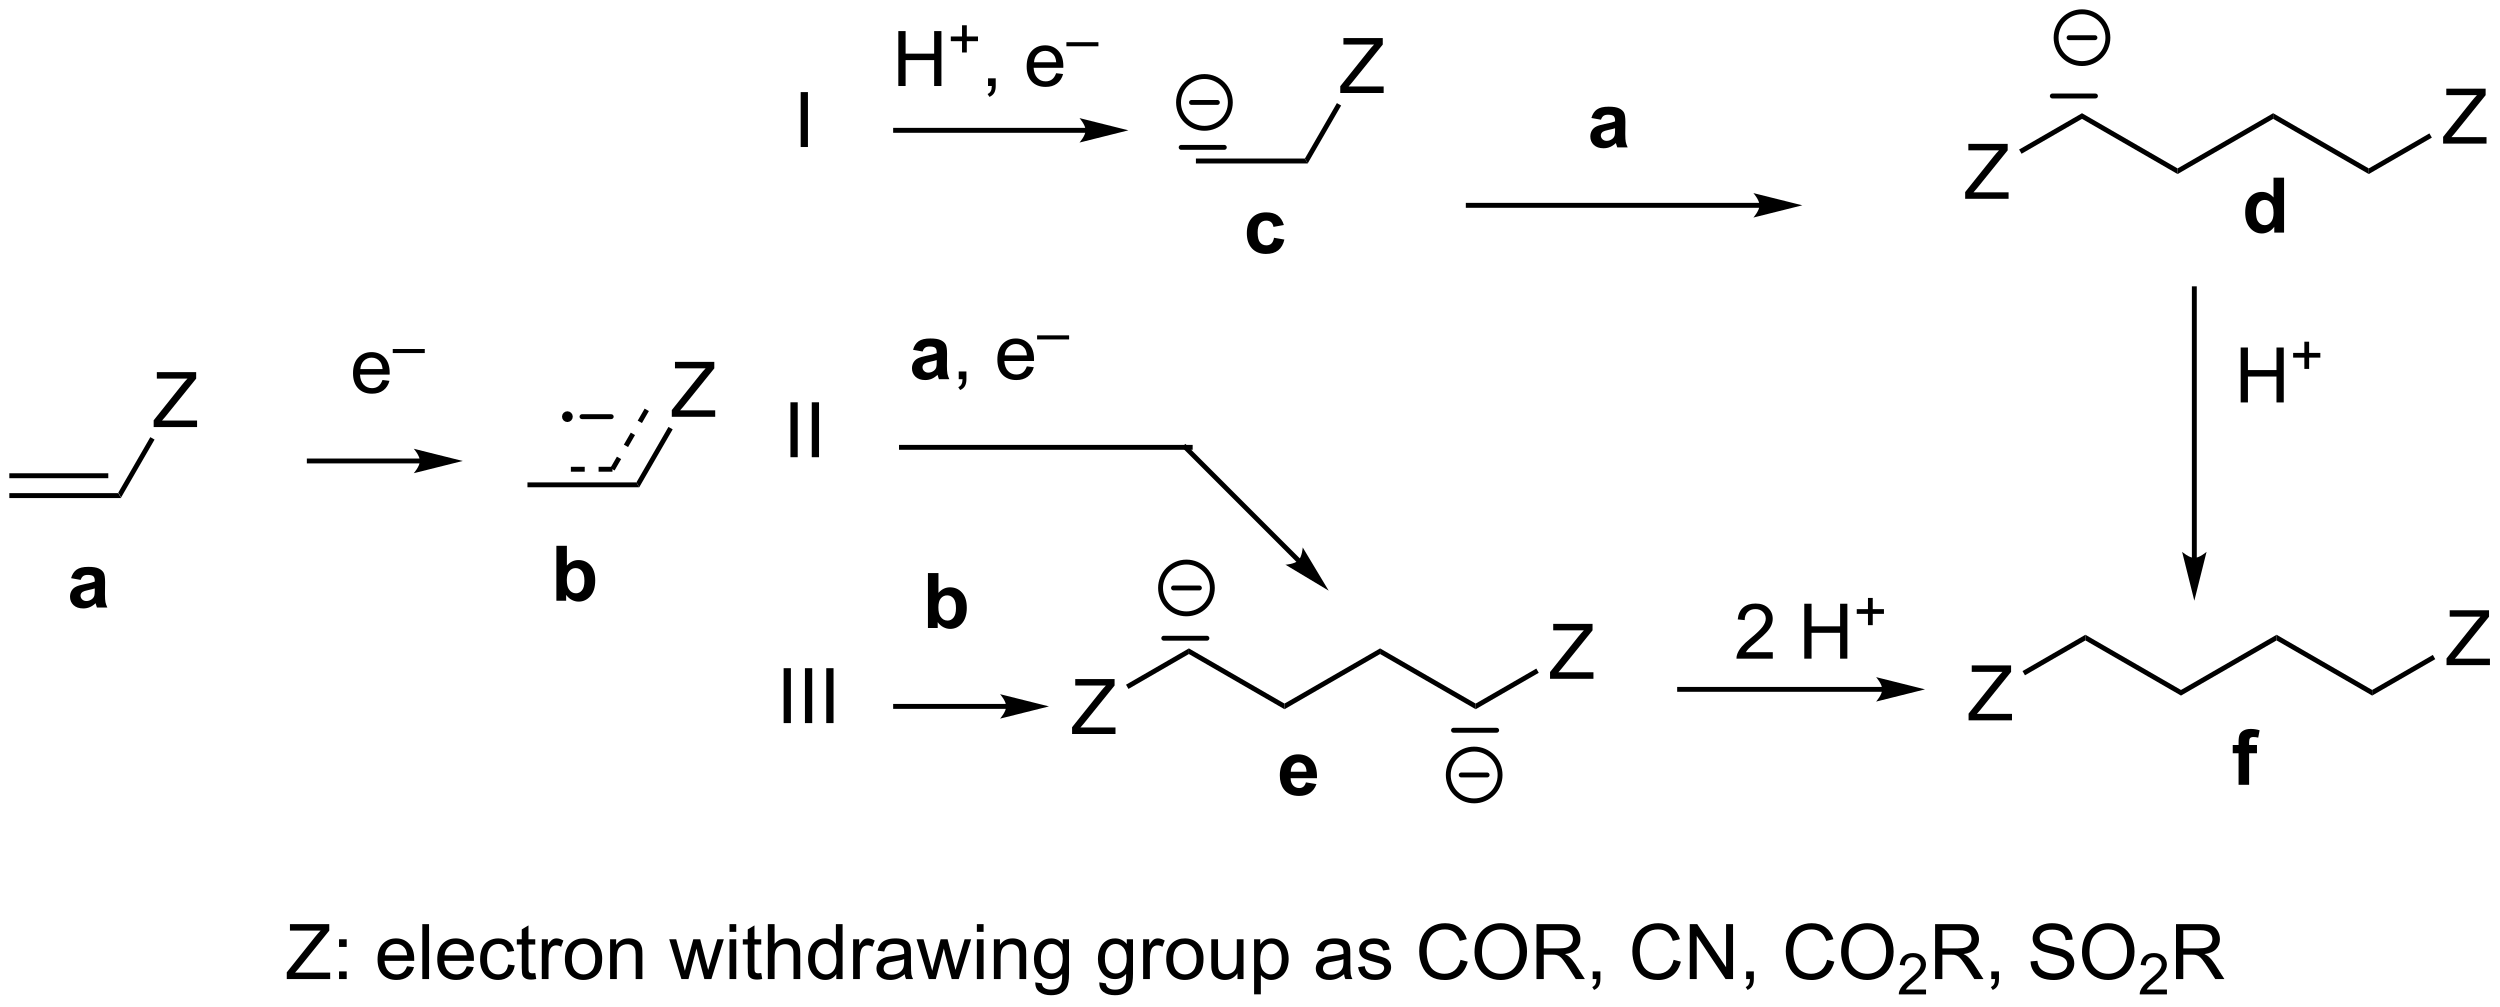 <?xml version="1.0" encoding="UTF-8"?>
<!DOCTYPE svg PUBLIC '-//W3C//DTD SVG 1.0//EN'
          'http://www.w3.org/TR/2001/REC-SVG-20010904/DTD/svg10.dtd'>
<svg stroke-dasharray="none" shape-rendering="auto" xmlns="http://www.w3.org/2000/svg" font-family="'Dialog'" text-rendering="auto" width="715" fill-opacity="1" color-interpolation="auto" color-rendering="auto" preserveAspectRatio="xMidYMid meet" font-size="12px" viewBox="0 0 715 288" fill="black" xmlns:xlink="http://www.w3.org/1999/xlink" stroke="black" image-rendering="auto" stroke-miterlimit="10" stroke-linecap="square" stroke-linejoin="miter" font-style="normal" stroke-width="1" height="288" stroke-dashoffset="0" font-weight="normal" stroke-opacity="1"
><!--Generated by the Batik Graphics2D SVG Generator--><defs id="genericDefs"
  /><g
  ><defs id="defs1"
    ><clipPath clipPathUnits="userSpaceOnUse" id="clipPath1"
      ><path d="M0.633 1.976 L268.672 1.976 L268.672 109.711 L0.633 109.711 L0.633 1.976 Z"
      /></clipPath
      ><clipPath clipPathUnits="userSpaceOnUse" id="clipPath2"
      ><path d="M-1.16 83.448 L-1.16 188.187 L259.427 188.187 L259.427 83.448 Z"
      /></clipPath
    ></defs
    ><g transform="scale(2.667,2.667) translate(-0.633,-1.976) matrix(1.029,0,0,1.029,1.826,-83.858)"
    ><path d="M-0.188 135.319 L-0.188 134.809 L11.174 134.809 L11.468 135.319 ZM-0.188 133.247 L10.125 133.247 L10.125 132.737 L-0.188 132.737 Z" stroke="none" clip-path="url(#clipPath2)"
    /></g
    ><g transform="matrix(2.743,0,0,2.743,3.181,-228.892)"
    ><path d="M14.862 127.972 L14.862 127.269 L17.794 123.599 Q18.107 123.209 18.388 122.92 L15.193 122.92 L15.193 122.245 L19.294 122.245 L19.294 122.92 L16.081 126.894 L15.732 127.295 L19.388 127.295 L19.388 127.972 L14.862 127.972 Z" stroke="none" clip-path="url(#clipPath2)"
    /></g
    ><g transform="matrix(2.743,0,0,2.743,3.181,-228.892)"
    ><path d="M11.468 135.319 L11.174 134.809 L14.513 129.025 L14.955 129.28 Z" stroke="none" clip-path="url(#clipPath2)"
    /></g
    ><g transform="matrix(2.743,0,0,2.743,3.181,-228.892)"
    ><path d="M53.836 133.742 L53.836 134.252 L65.491 134.252 L65.197 133.742 Z" stroke="none" clip-path="url(#clipPath2)"
    /></g
    ><g transform="matrix(2.743,0,0,2.743,3.181,-228.892)"
    ><path d="M68.885 126.906 L68.885 126.202 L71.817 122.533 Q72.13 122.142 72.411 121.853 L69.216 121.853 L69.216 121.179 L73.317 121.179 L73.317 121.853 L70.104 125.827 L69.755 126.228 L73.411 126.228 L73.411 126.906 L68.885 126.906 Z" stroke="none" clip-path="url(#clipPath2)"
    /></g
    ><g transform="matrix(2.743,0,0,2.743,3.181,-228.892)"
    ><path d="M65.491 134.252 L65.197 133.742 L68.536 127.959 L68.978 128.214 Z" stroke="none" clip-path="url(#clipPath2)"
    /></g
    ><g transform="matrix(2.743,0,0,2.743,3.181,-228.892)"
    ><path d="M123.533 100.488 L123.533 99.978 L134.894 99.978 L135.189 100.488 Z" stroke="none" clip-path="url(#clipPath2)"
    /></g
    ><g transform="matrix(2.743,0,0,2.743,3.181,-228.892)"
    ><path d="M138.583 93.141 L138.583 92.438 L141.515 88.769 Q141.827 88.378 142.108 88.089 L138.913 88.089 L138.913 87.415 L143.015 87.415 L143.015 88.089 L139.801 92.063 L139.452 92.464 L143.108 92.464 L143.108 93.141 L138.583 93.141 Z" stroke="none" clip-path="url(#clipPath2)"
    /></g
    ><g transform="matrix(2.743,0,0,2.743,3.181,-228.892)"
    ><path d="M135.189 100.488 L134.894 99.978 L138.233 94.195 L138.675 94.45 Z" stroke="none" clip-path="url(#clipPath2)"
    /></g
    ><g transform="matrix(2.743,0,0,2.743,3.181,-228.892)"
    ><path d="M110.621 159.974 L110.621 159.271 L113.553 155.602 Q113.865 155.211 114.147 154.922 L110.951 154.922 L110.951 154.248 L115.053 154.248 L115.053 154.922 L111.84 158.896 L111.49 159.297 L115.147 159.297 L115.147 159.974 L110.621 159.974 Z" stroke="none" clip-path="url(#clipPath2)"
    /></g
    ><g transform="matrix(2.743,0,0,2.743,3.181,-228.892)"
    ><path d="M116.5 155.278 L116.245 154.836 L122.801 151.05 L122.801 151.639 Z" stroke="none" clip-path="url(#clipPath2)"
    /></g
    ><g transform="matrix(2.743,0,0,2.743,3.181,-228.892)"
    ><path d="M122.801 151.639 L122.801 151.05 L132.768 156.805 L132.768 157.394 Z" stroke="none" clip-path="url(#clipPath2)"
    /></g
    ><g transform="matrix(2.743,0,0,2.743,3.181,-228.892)"
    ><path d="M132.768 157.394 L132.768 156.805 L142.735 151.05 L142.735 151.639 Z" stroke="none" clip-path="url(#clipPath2)"
    /></g
    ><g transform="matrix(2.743,0,0,2.743,3.181,-228.892)"
    ><path d="M142.735 151.639 L142.735 151.05 L152.702 156.805 L152.702 157.394 Z" stroke="none" clip-path="url(#clipPath2)"
    /></g
    ><g transform="matrix(2.743,0,0,2.743,3.181,-228.892)"
    ><path d="M160.455 154.22 L160.455 153.517 L163.387 149.848 Q163.7 149.457 163.981 149.168 L160.786 149.168 L160.786 148.493 L164.887 148.493 L164.887 149.168 L161.673 153.142 L161.325 153.543 L164.981 153.543 L164.981 154.22 L160.455 154.22 Z" stroke="none" clip-path="url(#clipPath2)"
    /></g
    ><g transform="matrix(2.743,0,0,2.743,3.181,-228.892)"
    ><path d="M152.702 157.394 L152.702 156.805 L159.025 153.154 L159.28 153.596 Z" stroke="none" clip-path="url(#clipPath2)"
    /></g
    ><g transform="matrix(2.743,0,0,2.743,3.181,-228.892)"
    ><path d="M203.739 104.174 L203.739 103.471 L206.672 99.802 Q206.984 99.411 207.265 99.122 L204.07 99.122 L204.07 98.448 L208.172 98.448 L208.172 99.122 L204.958 103.096 L204.609 103.497 L208.265 103.497 L208.265 104.174 L203.739 104.174 Z" stroke="none" clip-path="url(#clipPath2)"
    /></g
    ><g transform="matrix(2.743,0,0,2.743,3.181,-228.892)"
    ><path d="M209.619 99.478 L209.363 99.036 L215.92 95.25 L215.92 95.839 Z" stroke="none" clip-path="url(#clipPath2)"
    /></g
    ><g transform="matrix(2.743,0,0,2.743,3.181,-228.892)"
    ><path d="M215.92 95.839 L215.92 95.25 L225.887 101.005 L225.887 101.594 Z" stroke="none" clip-path="url(#clipPath2)"
    /></g
    ><g transform="matrix(2.743,0,0,2.743,3.181,-228.892)"
    ><path d="M225.887 101.594 L225.887 101.005 L235.853 95.25 L235.853 95.839 Z" stroke="none" clip-path="url(#clipPath2)"
    /></g
    ><g transform="matrix(2.743,0,0,2.743,3.181,-228.892)"
    ><path d="M235.853 95.839 L235.853 95.25 L245.82 101.005 L245.82 101.594 Z" stroke="none" clip-path="url(#clipPath2)"
    /></g
    ><g transform="matrix(2.743,0,0,2.743,3.181,-228.892)"
    ><path d="M253.573 98.42 L253.573 97.717 L256.506 94.047 Q256.818 93.657 257.099 93.368 L253.904 93.368 L253.904 92.693 L258.006 92.693 L258.006 93.368 L254.792 97.342 L254.443 97.743 L258.099 97.743 L258.099 98.42 L253.573 98.42 Z" stroke="none" clip-path="url(#clipPath2)"
    /></g
    ><g transform="matrix(2.743,0,0,2.743,3.181,-228.892)"
    ><path d="M245.82 101.594 L245.82 101.005 L252.143 97.354 L252.398 97.796 Z" stroke="none" clip-path="url(#clipPath2)"
    /></g
    ><g transform="matrix(2.743,0,0,2.743,3.181,-228.892)"
    ><path d="M204.095 158.553 L204.095 157.85 L207.027 154.18 Q207.34 153.79 207.621 153.5 L204.425 153.5 L204.425 152.826 L208.527 152.826 L208.527 153.5 L205.314 157.475 L204.965 157.875 L208.621 157.875 L208.621 158.553 L204.095 158.553 Z" stroke="none" clip-path="url(#clipPath2)"
    /></g
    ><g transform="matrix(2.743,0,0,2.743,3.181,-228.892)"
    ><path d="M209.974 153.856 L209.719 153.414 L216.275 149.629 L216.275 150.218 Z" stroke="none" clip-path="url(#clipPath2)"
    /></g
    ><g transform="matrix(2.743,0,0,2.743,3.181,-228.892)"
    ><path d="M216.275 150.218 L216.275 149.629 L226.242 155.383 L226.242 155.972 Z" stroke="none" clip-path="url(#clipPath2)"
    /></g
    ><g transform="matrix(2.743,0,0,2.743,3.181,-228.892)"
    ><path d="M226.242 155.972 L226.242 155.383 L236.209 149.629 L236.209 150.218 Z" stroke="none" clip-path="url(#clipPath2)"
    /></g
    ><g transform="matrix(2.743,0,0,2.743,3.181,-228.892)"
    ><path d="M236.209 150.218 L236.209 149.629 L246.175 155.383 L246.175 155.972 Z" stroke="none" clip-path="url(#clipPath2)"
    /></g
    ><g transform="matrix(2.743,0,0,2.743,3.181,-228.892)"
    ><path d="M253.929 152.798 L253.929 152.095 L256.861 148.426 Q257.174 148.035 257.455 147.746 L254.26 147.746 L254.26 147.072 L258.361 147.072 L258.361 147.746 L255.148 151.72 L254.799 152.121 L258.455 152.121 L258.455 152.798 L253.929 152.798 Z" stroke="none" clip-path="url(#clipPath2)"
    /></g
    ><g transform="matrix(2.743,0,0,2.743,3.181,-228.892)"
    ><path d="M246.175 155.972 L246.175 155.383 L252.499 151.732 L252.754 152.174 Z" stroke="none" clip-path="url(#clipPath2)"
    /></g
    ><g transform="matrix(2.743,0,0,2.743,3.181,-228.892)"
    ><path d="M38.721 123.065 L39.448 123.154 Q39.276 123.792 38.81 124.143 Q38.346 124.495 37.625 124.495 Q36.713 124.495 36.179 123.935 Q35.648 123.373 35.648 122.362 Q35.648 121.315 36.187 120.737 Q36.726 120.159 37.586 120.159 Q38.416 120.159 38.942 120.727 Q39.471 121.292 39.471 122.318 Q39.471 122.38 39.468 122.505 L36.375 122.505 Q36.414 123.19 36.76 123.555 Q37.109 123.917 37.627 123.917 Q38.015 123.917 38.289 123.714 Q38.562 123.511 38.721 123.065 ZM36.414 121.927 L38.729 121.927 Q38.682 121.404 38.463 121.143 Q38.127 120.737 37.593 120.737 Q37.109 120.737 36.778 121.063 Q36.448 121.386 36.414 121.927 Z" stroke="none" clip-path="url(#clipPath2)"
    /></g
    ><g transform="matrix(2.743,0,0,2.743,3.181,-228.892)"
    ><path d="M39.791 120.259 L39.791 119.834 L43.129 119.834 L43.129 120.259 L39.791 120.259 Z" stroke="none" clip-path="url(#clipPath2)"
    /></g
    ><g transform="matrix(2.743,0,0,2.743,3.181,-228.892)"
    ><path d="M66.054 126.051 L65.331 127.303 L65.773 127.558 L66.496 126.306 ZM64.608 128.555 L63.886 129.807 L64.327 130.062 L65.05 128.81 ZM63.163 131.059 L62.478 132.245 L62.92 132.5 L63.605 131.314 Z" stroke="none" clip-path="url(#clipPath2)"
    /></g
    ><g transform="matrix(2.743,0,0,2.743,3.181,-228.892)"
    ><path d="M62.699 132.117 L61.253 132.117 L61.253 132.628 L62.699 132.628 ZM59.807 132.117 L58.362 132.117 L58.362 132.628 L59.807 132.628 Z" stroke="none" clip-path="url(#clipPath2)"
    /></g
    ><g stroke-width="0.51" transform="matrix(2.743,0,0,2.743,3.181,-228.892)" stroke-linejoin="round" stroke-linecap="round"
    ><path fill="none" d="M59.522 126.889 L62.569 126.889" clip-path="url(#clipPath2)"
    /></g
    ><g transform="matrix(2.743,0,0,2.743,3.181,-228.892)"
    ><path d="M57.999 127.194 C57.831 127.194 57.694 127.057 57.694 126.889 C57.694 126.721 57.831 126.584 57.999 126.584 C58.167 126.584 58.304 126.721 58.304 126.889 C58.304 127.057 58.167 127.194 57.999 127.194" stroke="none" clip-path="url(#clipPath2)"
    /></g
    ><g stroke-width="0.51" transform="matrix(2.743,0,0,2.743,3.181,-228.892)" stroke-linejoin="round" stroke-linecap="round"
    ><path fill="none" d="M57.999 127.194 C57.831 127.194 57.694 127.057 57.694 126.889 C57.694 126.721 57.831 126.584 57.999 126.584 C58.167 126.584 58.304 126.721 58.304 126.889 C58.304 127.057 58.167 127.194 57.999 127.194" clip-path="url(#clipPath2)"
    /></g
    ><g transform="matrix(2.743,0,0,2.743,3.181,-228.892)"
    ><path d="M82.323 98.775 L82.323 93.049 L83.08 93.049 L83.08 98.775 L82.323 98.775 Z" stroke="none" clip-path="url(#clipPath2)"
    /></g
    ><g transform="matrix(2.743,0,0,2.743,3.181,-228.892)"
    ><path d="M81.256 131.118 L81.256 125.391 L82.014 125.391 L82.014 131.118 L81.256 131.118 ZM83.479 131.118 L83.479 125.391 L84.237 125.391 L84.237 131.118 L83.479 131.118 Z" stroke="none" clip-path="url(#clipPath2)"
    /></g
    ><g transform="matrix(2.743,0,0,2.743,3.181,-228.892)"
    ><path d="M80.546 158.84 L80.546 153.114 L81.303 153.114 L81.303 158.84 L80.546 158.84 ZM82.768 158.84 L82.768 153.114 L83.526 153.114 L83.526 158.84 L82.768 158.84 ZM84.991 158.84 L84.991 153.114 L85.749 153.114 L85.749 158.84 L84.991 158.84 Z" stroke="none" clip-path="url(#clipPath2)"
    /></g
    ><g transform="matrix(2.743,0,0,2.743,3.181,-228.892)"
    ><path d="M92.505 92.414 L92.505 86.687 L93.263 86.687 L93.263 89.039 L96.24 89.039 L96.24 86.687 L96.998 86.687 L96.998 92.414 L96.24 92.414 L96.24 89.713 L93.263 89.713 L93.263 92.414 L92.505 92.414 Z" stroke="none" clip-path="url(#clipPath2)"
    /></g
    ><g transform="matrix(2.743,0,0,2.743,3.181,-228.892)"
    ><path d="M99.146 88.918 L99.146 87.741 L97.976 87.741 L97.976 87.249 L99.146 87.249 L99.146 86.081 L99.644 86.081 L99.644 87.249 L100.812 87.249 L100.812 87.741 L99.644 87.741 L99.644 88.918 L99.146 88.918 Z" stroke="none" clip-path="url(#clipPath2)"
    /></g
    ><g transform="matrix(2.743,0,0,2.743,3.181,-228.892)"
    ><path d="M101.857 92.414 L101.857 91.612 L102.659 91.612 L102.659 92.414 Q102.659 92.856 102.503 93.127 Q102.347 93.398 102.005 93.547 L101.81 93.247 Q102.034 93.148 102.138 92.958 Q102.245 92.771 102.255 92.414 L101.857 92.414 ZM108.959 91.078 L109.685 91.166 Q109.513 91.804 109.047 92.156 Q108.584 92.508 107.862 92.508 Q106.951 92.508 106.417 91.948 Q105.886 91.385 105.886 90.375 Q105.886 89.328 106.425 88.75 Q106.964 88.172 107.823 88.172 Q108.654 88.172 109.18 88.739 Q109.709 89.304 109.709 90.331 Q109.709 90.393 109.706 90.518 L106.612 90.518 Q106.651 91.203 106.998 91.567 Q107.347 91.929 107.865 91.929 Q108.253 91.929 108.526 91.726 Q108.8 91.523 108.959 91.078 ZM106.651 89.94 L108.966 89.94 Q108.919 89.416 108.701 89.156 Q108.365 88.75 107.831 88.75 Q107.347 88.75 107.016 89.075 Q106.685 89.398 106.651 89.94 Z" stroke="none" clip-path="url(#clipPath2)"
    /></g
    ><g transform="matrix(2.743,0,0,2.743,3.181,-228.892)"
    ><path d="M110.029 88.272 L110.029 87.846 L113.367 87.846 L113.367 88.272 L110.029 88.272 Z" stroke="none" clip-path="url(#clipPath2)"
    /></g
    ><g transform="matrix(2.743,0,0,2.743,3.181,-228.892)"
    ><path d="M95.038 120.097 L94.04 119.917 Q94.21 119.315 94.618 119.026 Q95.03 118.737 95.837 118.737 Q96.572 118.737 96.931 118.912 Q97.29 119.084 97.436 119.352 Q97.585 119.62 97.585 120.334 L97.572 121.615 Q97.572 122.162 97.624 122.422 Q97.678 122.683 97.822 122.98 L96.736 122.98 Q96.694 122.87 96.632 122.654 Q96.603 122.558 96.592 122.526 Q96.311 122.8 95.991 122.938 Q95.671 123.073 95.306 123.073 Q94.665 123.073 94.296 122.727 Q93.928 122.378 93.928 121.847 Q93.928 121.495 94.095 121.219 Q94.264 120.943 94.566 120.797 Q94.868 120.651 95.439 120.542 Q96.21 120.396 96.507 120.271 L96.507 120.162 Q96.507 119.847 96.35 119.711 Q96.194 119.576 95.759 119.576 Q95.467 119.576 95.303 119.693 Q95.139 119.808 95.038 120.097 ZM96.507 120.987 Q96.296 121.058 95.837 121.157 Q95.382 121.253 95.241 121.347 Q95.025 121.498 95.025 121.732 Q95.025 121.964 95.197 122.133 Q95.368 122.3 95.634 122.3 Q95.931 122.3 96.202 122.105 Q96.4 121.956 96.462 121.74 Q96.507 121.599 96.507 121.206 L96.507 120.987 Z" stroke="none" clip-path="url(#clipPath2)"
    /></g
    ><g transform="matrix(2.743,0,0,2.743,3.181,-228.892)"
    ><path d="M98.802 122.98 L98.802 122.177 L99.604 122.177 L99.604 122.98 Q99.604 123.422 99.448 123.693 Q99.292 123.964 98.951 124.112 L98.755 123.813 Q98.979 123.714 99.083 123.524 Q99.19 123.336 99.201 122.98 L98.802 122.98 ZM105.904 121.644 L106.63 121.732 Q106.458 122.37 105.992 122.722 Q105.529 123.073 104.807 123.073 Q103.896 123.073 103.362 122.513 Q102.831 121.951 102.831 120.94 Q102.831 119.894 103.37 119.315 Q103.909 118.737 104.768 118.737 Q105.599 118.737 106.125 119.305 Q106.654 119.87 106.654 120.896 Q106.654 120.959 106.651 121.084 L103.557 121.084 Q103.596 121.769 103.943 122.133 Q104.292 122.495 104.81 122.495 Q105.198 122.495 105.471 122.292 Q105.745 122.089 105.904 121.644 ZM103.596 120.505 L105.912 120.505 Q105.865 119.982 105.646 119.722 Q105.31 119.315 104.776 119.315 Q104.292 119.315 103.961 119.641 Q103.63 119.964 103.596 120.505 Z" stroke="none" clip-path="url(#clipPath2)"
    /></g
    ><g transform="matrix(2.743,0,0,2.743,3.181,-228.892)"
    ><path d="M106.974 118.838 L106.974 118.412 L110.312 118.412 L110.312 118.838 L106.974 118.838 Z" stroke="none" clip-path="url(#clipPath2)"
    /></g
    ><g transform="matrix(2.743,0,0,2.743,3.181,-228.892)"
    ><path d="M95.592 148.925 L95.592 143.198 L96.689 143.198 L96.689 145.261 Q97.196 144.683 97.892 144.683 Q98.65 144.683 99.144 145.232 Q99.642 145.779 99.642 146.808 Q99.642 147.87 99.136 148.446 Q98.631 149.019 97.907 149.019 Q97.553 149.019 97.207 148.841 Q96.861 148.662 96.611 148.315 L96.611 148.925 L95.592 148.925 ZM96.681 146.761 Q96.681 147.404 96.884 147.714 Q97.17 148.151 97.642 148.151 Q98.006 148.151 98.261 147.841 Q98.517 147.529 98.517 146.862 Q98.517 146.151 98.259 145.836 Q98.001 145.521 97.6 145.521 Q97.204 145.521 96.941 145.828 Q96.681 146.136 96.681 146.761 Z" stroke="none" clip-path="url(#clipPath2)"
    /></g
    ><g stroke-width="0.51" transform="matrix(2.743,0,0,2.743,3.181,-228.892)" stroke-linejoin="round" stroke-linecap="round"
    ><path fill="none" d="M121.994 98.811 L126.494 98.811" clip-path="url(#clipPath2)"
    /></g
    ><g stroke-width="0.51" transform="matrix(2.743,0,0,2.743,3.181,-228.892)" stroke-linejoin="round" stroke-linecap="round"
    ><path fill="none" d="M120.18 149.991 L124.68 149.991" clip-path="url(#clipPath2)"
    /></g
    ><g stroke-width="0.51" transform="matrix(2.743,0,0,2.743,3.181,-228.892)" stroke-linejoin="round" stroke-linecap="round"
    ><path fill="none" d="M150.391 159.587 L154.891 159.587" clip-path="url(#clipPath2)"
    /></g
    ><g transform="matrix(2.743,0,0,2.743,3.181,-228.892)"
    ><path d="M132.702 106.907 L131.618 107.103 Q131.564 106.777 131.371 106.613 Q131.178 106.449 130.868 106.449 Q130.459 106.449 130.215 106.733 Q129.97 107.017 129.97 107.681 Q129.97 108.418 130.217 108.722 Q130.467 109.027 130.884 109.027 Q131.196 109.027 131.394 108.85 Q131.595 108.673 131.678 108.238 L132.756 108.423 Q132.587 109.165 132.111 109.545 Q131.634 109.923 130.834 109.923 Q129.923 109.923 129.381 109.35 Q128.842 108.774 128.842 107.759 Q128.842 106.73 129.384 106.16 Q129.928 105.587 130.853 105.587 Q131.611 105.587 132.058 105.912 Q132.506 106.238 132.702 106.907 Z" stroke="none" clip-path="url(#clipPath2)"
    /></g
    ><g transform="matrix(2.743,0,0,2.743,3.181,-228.892)"
    ><path d="M135.003 165.02 L136.097 165.202 Q135.886 165.804 135.43 166.119 Q134.977 166.434 134.292 166.434 Q133.212 166.434 132.691 165.726 Q132.282 165.16 132.282 164.296 Q132.282 163.265 132.821 162.681 Q133.36 162.098 134.183 162.098 Q135.11 162.098 135.644 162.71 Q136.18 163.319 136.157 164.582 L133.407 164.582 Q133.417 165.069 133.67 165.343 Q133.925 165.613 134.305 165.613 Q134.563 165.613 134.738 165.473 Q134.915 165.332 135.003 165.02 ZM135.066 163.91 Q135.055 163.434 134.821 163.186 Q134.587 162.936 134.251 162.936 Q133.891 162.936 133.657 163.2 Q133.423 163.46 133.425 163.91 L135.066 163.91 Z" stroke="none" clip-path="url(#clipPath2)"
    /></g
    ><g transform="matrix(2.743,0,0,2.743,3.181,-228.892)"
    ><path d="M165.765 95.928 L164.768 95.749 Q164.937 95.147 165.346 94.858 Q165.757 94.569 166.565 94.569 Q167.299 94.569 167.659 94.744 Q168.018 94.915 168.164 95.184 Q168.312 95.452 168.312 96.165 L168.299 97.447 Q168.299 97.994 168.351 98.254 Q168.406 98.514 168.549 98.811 L167.463 98.811 Q167.422 98.702 167.359 98.486 Q167.33 98.389 167.32 98.358 Q167.039 98.632 166.718 98.77 Q166.398 98.905 166.034 98.905 Q165.393 98.905 165.023 98.559 Q164.656 98.21 164.656 97.678 Q164.656 97.327 164.822 97.051 Q164.992 96.775 165.294 96.629 Q165.596 96.483 166.166 96.374 Q166.937 96.228 167.234 96.103 L167.234 95.994 Q167.234 95.678 167.078 95.543 Q166.922 95.408 166.487 95.408 Q166.195 95.408 166.031 95.525 Q165.867 95.639 165.765 95.928 ZM167.234 96.819 Q167.023 96.889 166.565 96.988 Q166.109 97.085 165.968 97.178 Q165.752 97.329 165.752 97.564 Q165.752 97.796 165.924 97.965 Q166.096 98.132 166.362 98.132 Q166.659 98.132 166.929 97.936 Q167.127 97.788 167.19 97.572 Q167.234 97.431 167.234 97.038 L167.234 96.819 Z" stroke="none" clip-path="url(#clipPath2)"
    /></g
    ><g transform="matrix(2.743,0,0,2.743,3.181,-228.892)"
    ><path d="M236.989 107.697 L235.968 107.697 L235.968 107.087 Q235.716 107.442 235.369 107.616 Q235.023 107.79 234.672 107.79 Q233.958 107.79 233.447 107.215 Q232.937 106.637 232.937 105.606 Q232.937 104.551 233.432 104.004 Q233.929 103.454 234.687 103.454 Q235.382 103.454 235.89 104.033 L235.89 101.97 L236.989 101.97 L236.989 107.697 ZM234.06 105.533 Q234.06 106.197 234.242 106.494 Q234.507 106.923 234.984 106.923 Q235.364 106.923 235.63 106.6 Q235.895 106.277 235.895 105.637 Q235.895 104.923 235.638 104.608 Q235.38 104.293 234.976 104.293 Q234.586 104.293 234.322 104.606 Q234.06 104.915 234.06 105.533 Z" stroke="none" clip-path="url(#clipPath2)"
    /></g
    ><g transform="matrix(2.743,0,0,2.743,3.181,-228.892)"
    ><path d="M231.637 161.125 L232.246 161.125 L232.246 160.813 Q232.246 160.289 232.358 160.032 Q232.47 159.774 232.767 159.612 Q233.066 159.448 233.525 159.448 Q233.993 159.448 234.441 159.589 L234.293 160.355 Q234.032 160.292 233.79 160.292 Q233.551 160.292 233.446 160.404 Q233.345 160.516 233.345 160.831 L233.345 161.125 L234.165 161.125 L234.165 161.987 L233.345 161.987 L233.345 165.274 L232.246 165.274 L232.246 161.987 L231.637 161.987 L231.637 161.125 Z" stroke="none" clip-path="url(#clipPath2)"
    /></g
    ><g transform="matrix(2.743,0,0,2.743,3.181,-228.892)"
    ><path d="M183.681 151.446 L183.681 152.124 L179.894 152.124 Q179.887 151.868 179.978 151.634 Q180.121 151.249 180.439 150.874 Q180.759 150.499 181.361 150.006 Q182.293 149.241 182.621 148.793 Q182.949 148.345 182.949 147.946 Q182.949 147.53 182.65 147.243 Q182.353 146.954 181.871 146.954 Q181.363 146.954 181.059 147.259 Q180.754 147.564 180.751 148.103 L180.027 148.03 Q180.103 147.22 180.587 146.798 Q181.072 146.374 181.887 146.374 Q182.712 146.374 183.191 146.832 Q183.673 147.288 183.673 147.962 Q183.673 148.306 183.532 148.639 Q183.392 148.97 183.064 149.337 Q182.738 149.704 181.98 150.345 Q181.348 150.876 181.168 151.066 Q180.988 151.256 180.871 151.446 L183.681 151.446 ZM186.965 152.124 L186.965 146.397 L187.723 146.397 L187.723 148.749 L190.699 148.749 L190.699 146.397 L191.457 146.397 L191.457 152.124 L190.699 152.124 L190.699 149.423 L187.723 149.423 L187.723 152.124 L186.965 152.124 Z" stroke="none" clip-path="url(#clipPath2)"
    /></g
    ><g transform="matrix(2.743,0,0,2.743,3.181,-228.892)"
    ><path d="M193.605 148.628 L193.605 147.451 L192.435 147.451 L192.435 146.958 L193.605 146.958 L193.605 145.79 L194.103 145.79 L194.103 146.958 L195.271 146.958 L195.271 147.451 L194.103 147.451 L194.103 148.628 L193.605 148.628 Z" stroke="none" clip-path="url(#clipPath2)"
    /></g
    ><g transform="matrix(2.743,0,0,2.743,3.181,-228.892)"
    ><path d="M42.618 131.254 L31.089 131.254 L30.834 131.254 L30.834 131.765 L31.089 131.765 L42.618 131.765 L42.873 131.765 L42.873 131.254 L42.618 131.254 ZM47.083 131.509 L41.98 130.234 C41.98 130.234 42.618 130.951 42.618 131.509 C42.618 132.067 41.98 132.785 41.98 132.785 Z" stroke="none" clip-path="url(#clipPath2)"
    /></g
    ><g transform="matrix(2.743,0,0,2.743,3.181,-228.892)"
    ><path d="M112.032 96.779 L92.22 96.779 L91.965 96.779 L91.965 97.289 L92.22 97.289 L112.032 97.289 L112.287 97.289 L112.287 96.779 L112.032 96.779 ZM116.496 97.034 L111.394 95.759 C111.394 95.759 112.032 96.476 112.032 97.034 C112.032 97.592 111.394 98.31 111.394 98.31 Z" stroke="none" clip-path="url(#clipPath2)"
    /></g
    ><g transform="matrix(2.743,0,0,2.743,3.181,-228.892)"
    ><path d="M92.576 130.343 L92.576 129.833 L123.193 129.833 L123.193 130.343 Z" stroke="none" clip-path="url(#clipPath2)"
    /></g
    ><g transform="matrix(2.743,0,0,2.743,3.181,-228.892)"
    ><path d="M134.398 141.695 L122.611 129.907 L122.43 129.727 L122.07 130.088 L122.25 130.268 L134.038 142.056 L134.218 142.236 L134.579 141.875 L134.398 141.695 ZM137.375 145.032 L134.669 140.522 C134.669 140.522 134.613 141.481 134.218 141.875 C133.823 142.27 132.865 142.326 132.865 142.326 Z" stroke="none" clip-path="url(#clipPath2)"
    /></g
    ><g transform="matrix(2.743,0,0,2.743,3.181,-228.892)"
    ><path d="M182.296 104.598 L151.93 104.598 L151.675 104.598 L151.675 105.109 L151.93 105.109 L182.296 105.109 L182.551 105.109 L182.551 104.598 L182.296 104.598 ZM186.761 104.853 L181.658 103.578 C181.658 103.578 182.296 104.295 182.296 104.853 C182.296 105.411 181.658 106.129 181.658 106.129 Z" stroke="none" clip-path="url(#clipPath2)"
    /></g
    ><g transform="matrix(2.743,0,0,2.743,3.181,-228.892)"
    ><path d="M195.091 155.067 L173.966 155.067 L173.71 155.067 L173.71 155.577 L173.966 155.577 L195.091 155.577 L195.346 155.577 L195.346 155.067 L195.091 155.067 ZM199.555 155.322 L194.453 154.047 C194.453 154.047 195.091 154.764 195.091 155.322 C195.091 155.88 194.453 156.598 194.453 156.598 Z" stroke="none" clip-path="url(#clipPath2)"
    /></g
    ><g transform="matrix(2.743,0,0,2.743,3.181,-228.892)"
    ><path d="M227.888 141.617 L227.888 113.552 L227.888 113.297 L227.378 113.297 L227.378 113.552 L227.378 141.617 L227.378 141.872 L227.888 141.872 L227.888 141.617 ZM227.633 146.081 L228.909 140.979 C228.909 140.979 228.191 141.617 227.633 141.617 C227.075 141.617 226.358 140.979 226.358 140.979 Z" stroke="none" clip-path="url(#clipPath2)"
    /></g
    ><g transform="matrix(2.743,0,0,2.743,3.181,-228.892)"
    ><path d="M7.25 143.91 L6.253 143.73 Q6.422 143.128 6.831 142.839 Q7.242 142.55 8.05 142.55 Q8.784 142.55 9.144 142.725 Q9.503 142.897 9.649 143.165 Q9.797 143.433 9.797 144.147 L9.784 145.428 Q9.784 145.975 9.836 146.235 Q9.891 146.495 10.034 146.792 L8.948 146.792 Q8.907 146.683 8.844 146.467 Q8.815 146.37 8.805 146.339 Q8.524 146.613 8.204 146.751 Q7.883 146.886 7.519 146.886 Q6.878 146.886 6.508 146.54 Q6.141 146.191 6.141 145.66 Q6.141 145.308 6.308 145.032 Q6.477 144.756 6.779 144.61 Q7.081 144.464 7.651 144.355 Q8.422 144.209 8.719 144.084 L8.719 143.975 Q8.719 143.66 8.563 143.524 Q8.407 143.389 7.972 143.389 Q7.68 143.389 7.516 143.506 Q7.352 143.62 7.25 143.91 ZM8.719 144.8 Q8.508 144.87 8.05 144.969 Q7.594 145.066 7.454 145.16 Q7.237 145.31 7.237 145.545 Q7.237 145.777 7.409 145.946 Q7.581 146.113 7.847 146.113 Q8.144 146.113 8.414 145.917 Q8.612 145.769 8.675 145.553 Q8.719 145.412 8.719 145.019 L8.719 144.8 Z" stroke="none" clip-path="url(#clipPath2)"
    /></g
    ><g transform="matrix(2.743,0,0,2.743,3.181,-228.892)"
    ><path d="M56.852 146.081 L56.852 140.355 L57.948 140.355 L57.948 142.417 Q58.456 141.839 59.151 141.839 Q59.909 141.839 60.404 142.389 Q60.901 142.936 60.901 143.964 Q60.901 145.027 60.396 145.602 Q59.891 146.175 59.167 146.175 Q58.813 146.175 58.467 145.998 Q58.12 145.818 57.87 145.472 L57.87 146.081 L56.852 146.081 ZM57.941 143.917 Q57.941 144.561 58.144 144.87 Q58.43 145.308 58.901 145.308 Q59.266 145.308 59.521 144.998 Q59.776 144.686 59.776 144.019 Q59.776 143.308 59.519 142.993 Q59.261 142.678 58.86 142.678 Q58.464 142.678 58.201 142.985 Q57.941 143.292 57.941 143.917 Z" stroke="none" clip-path="url(#clipPath2)"
    /></g
    ><g transform="matrix(2.743,0,0,2.743,3.181,-228.892)"
    ><path d="M103.749 156.844 L92.22 156.844 L91.965 156.844 L91.965 157.354 L92.22 157.354 L103.749 157.354 L104.005 157.354 L104.005 156.844 L103.749 156.844 ZM108.214 157.099 L103.112 155.824 C103.112 155.824 103.749 156.541 103.749 157.099 C103.749 157.657 103.112 158.375 103.112 158.375 Z" stroke="none" clip-path="url(#clipPath2)"
    /></g
    ><g transform="matrix(2.743,0,0,2.743,3.181,-228.892)"
    ><path d="M28.74 185.53 L28.74 184.827 L31.672 181.157 Q31.985 180.767 32.266 180.477 L29.071 180.477 L29.071 179.803 L33.172 179.803 L33.172 180.477 L29.959 184.452 L29.61 184.852 L33.266 184.852 L33.266 185.53 L28.74 185.53 ZM34.189 182.181 L34.189 181.381 L34.989 181.381 L34.989 182.181 L34.189 182.181 ZM34.189 185.53 L34.189 184.727 L34.989 184.727 L34.989 185.53 L34.189 185.53 ZM41.278 184.194 L42.004 184.282 Q41.833 184.92 41.366 185.272 Q40.903 185.623 40.181 185.623 Q39.27 185.623 38.736 185.064 Q38.205 184.501 38.205 183.49 Q38.205 182.444 38.744 181.865 Q39.283 181.287 40.142 181.287 Q40.973 181.287 41.499 181.855 Q42.028 182.42 42.028 183.446 Q42.028 183.509 42.025 183.634 L38.931 183.634 Q38.971 184.319 39.317 184.683 Q39.666 185.045 40.184 185.045 Q40.572 185.045 40.846 184.842 Q41.119 184.639 41.278 184.194 ZM38.971 183.056 L41.286 183.056 Q41.239 182.532 41.02 182.272 Q40.684 181.865 40.15 181.865 Q39.666 181.865 39.335 182.191 Q39.004 182.514 38.971 183.056 ZM42.873 185.53 L42.873 179.803 L43.576 179.803 L43.576 185.53 L42.873 185.53 ZM47.504 184.194 L48.231 184.282 Q48.059 184.92 47.593 185.272 Q47.129 185.623 46.408 185.623 Q45.497 185.623 44.963 185.064 Q44.431 184.501 44.431 183.49 Q44.431 182.444 44.971 181.865 Q45.51 181.287 46.369 181.287 Q47.2 181.287 47.726 181.855 Q48.254 182.42 48.254 183.446 Q48.254 183.509 48.252 183.634 L45.158 183.634 Q45.197 184.319 45.543 184.683 Q45.892 185.045 46.411 185.045 Q46.799 185.045 47.072 184.842 Q47.346 184.639 47.504 184.194 ZM45.197 183.056 L47.512 183.056 Q47.465 182.532 47.247 182.272 Q46.911 181.865 46.377 181.865 Q45.892 181.865 45.562 182.191 Q45.231 182.514 45.197 183.056 ZM51.821 184.009 L52.514 184.1 Q52.399 184.814 51.933 185.22 Q51.467 185.623 50.787 185.623 Q49.935 185.623 49.417 185.066 Q48.899 184.509 48.899 183.47 Q48.899 182.798 49.12 182.295 Q49.344 181.79 49.8 181.54 Q50.256 181.287 50.789 181.287 Q51.467 181.287 51.896 181.629 Q52.326 181.97 52.446 182.6 L51.764 182.704 Q51.664 182.287 51.417 182.077 Q51.17 181.865 50.818 181.865 Q50.287 181.865 49.954 182.246 Q49.623 182.626 49.623 183.452 Q49.623 184.287 49.943 184.668 Q50.264 185.045 50.779 185.045 Q51.193 185.045 51.469 184.793 Q51.748 184.537 51.821 184.009 ZM54.649 184.899 L54.751 185.522 Q54.454 185.584 54.219 185.584 Q53.836 185.584 53.626 185.464 Q53.414 185.342 53.329 185.144 Q53.243 184.946 53.243 184.314 L53.243 181.928 L52.727 181.928 L52.727 181.381 L53.243 181.381 L53.243 180.352 L53.943 179.931 L53.943 181.381 L54.649 181.381 L54.649 181.928 L53.943 181.928 L53.943 184.352 Q53.943 184.655 53.98 184.74 Q54.016 184.827 54.099 184.879 Q54.185 184.928 54.342 184.928 Q54.459 184.928 54.649 184.899 ZM55.33 185.53 L55.33 181.381 L55.963 181.381 L55.963 182.009 Q56.205 181.569 56.408 181.428 Q56.614 181.287 56.861 181.287 Q57.215 181.287 57.583 181.514 L57.34 182.165 Q57.083 182.014 56.825 182.014 Q56.596 182.014 56.411 182.152 Q56.228 182.29 56.15 182.537 Q56.033 182.912 56.033 183.358 L56.033 185.53 L55.33 185.53 ZM57.739 183.454 Q57.739 182.303 58.379 181.748 Q58.916 181.287 59.684 181.287 Q60.541 181.287 61.083 181.847 Q61.627 182.407 61.627 183.397 Q61.627 184.196 61.385 184.657 Q61.145 185.115 60.687 185.371 Q60.228 185.623 59.684 185.623 Q58.814 185.623 58.275 185.066 Q57.739 184.506 57.739 183.454 ZM58.463 183.454 Q58.463 184.251 58.809 184.649 Q59.158 185.045 59.684 185.045 Q60.208 185.045 60.554 184.647 Q60.903 184.248 60.903 183.431 Q60.903 182.662 60.554 182.267 Q60.205 181.868 59.684 181.868 Q59.158 181.868 58.809 182.264 Q58.463 182.657 58.463 183.454 ZM62.451 185.53 L62.451 181.381 L63.084 181.381 L63.084 181.97 Q63.539 181.287 64.404 181.287 Q64.779 181.287 65.092 181.423 Q65.407 181.556 65.563 181.774 Q65.719 181.993 65.782 182.295 Q65.821 182.49 65.821 182.977 L65.821 185.53 L65.118 185.53 L65.118 183.006 Q65.118 182.577 65.034 182.363 Q64.954 182.149 64.745 182.024 Q64.537 181.897 64.256 181.897 Q63.805 181.897 63.48 182.183 Q63.154 182.467 63.154 183.264 L63.154 185.53 L62.451 185.53 ZM69.888 185.53 L68.618 181.381 L69.344 181.381 L70.006 183.774 L70.251 184.665 Q70.266 184.6 70.467 183.811 L71.126 181.381 L71.849 181.381 L72.469 183.787 L72.678 184.579 L72.915 183.78 L73.626 181.381 L74.31 181.381 L73.013 185.53 L72.282 185.53 L71.623 183.045 L71.461 182.337 L70.623 185.53 L69.888 185.53 ZM74.903 180.61 L74.903 179.803 L75.606 179.803 L75.606 180.61 L74.903 180.61 ZM74.903 185.53 L74.903 181.381 L75.606 181.381 L75.606 185.53 L74.903 185.53 ZM78.211 184.899 L78.313 185.522 Q78.016 185.584 77.782 185.584 Q77.399 185.584 77.188 185.464 Q76.977 185.342 76.891 185.144 Q76.805 184.946 76.805 184.314 L76.805 181.928 L76.29 181.928 L76.29 181.381 L76.805 181.381 L76.805 180.352 L77.506 179.931 L77.506 181.381 L78.211 181.381 L78.211 181.928 L77.506 181.928 L77.506 184.352 Q77.506 184.655 77.542 184.74 Q77.579 184.827 77.662 184.879 Q77.748 184.928 77.904 184.928 Q78.021 184.928 78.211 184.899 ZM78.9 185.53 L78.9 179.803 L79.603 179.803 L79.603 181.858 Q80.096 181.287 80.846 181.287 Q81.306 181.287 81.645 181.47 Q81.986 181.649 82.132 181.97 Q82.278 182.29 82.278 182.899 L82.278 185.53 L81.575 185.53 L81.575 182.899 Q81.575 182.373 81.346 182.134 Q81.119 181.892 80.7 181.892 Q80.387 181.892 80.111 182.056 Q79.838 182.217 79.721 182.496 Q79.603 182.772 79.603 183.259 L79.603 185.53 L78.9 185.53 ZM86.04 185.53 L86.04 185.006 Q85.646 185.623 84.881 185.623 Q84.383 185.623 83.967 185.35 Q83.553 185.077 83.323 184.587 Q83.094 184.095 83.094 183.459 Q83.094 182.837 83.3 182.332 Q83.508 181.827 83.922 181.558 Q84.336 181.287 84.849 181.287 Q85.224 181.287 85.516 181.446 Q85.81 181.602 85.993 181.858 L85.993 179.803 L86.693 179.803 L86.693 185.53 L86.04 185.53 ZM83.818 183.459 Q83.818 184.256 84.154 184.652 Q84.49 185.045 84.946 185.045 Q85.407 185.045 85.73 184.668 Q86.053 184.29 86.053 183.517 Q86.053 182.665 85.724 182.267 Q85.396 181.868 84.915 181.868 Q84.446 181.868 84.131 182.251 Q83.818 182.634 83.818 183.459 ZM87.791 185.53 L87.791 181.381 L88.424 181.381 L88.424 182.009 Q88.666 181.569 88.869 181.428 Q89.075 181.287 89.322 181.287 Q89.676 181.287 90.043 181.514 L89.801 182.165 Q89.543 182.014 89.286 182.014 Q89.056 182.014 88.872 182.152 Q88.689 182.29 88.611 182.537 Q88.494 182.912 88.494 183.358 L88.494 185.53 L87.791 185.53 ZM93.168 185.017 Q92.778 185.35 92.416 185.488 Q92.056 185.623 91.642 185.623 Q90.957 185.623 90.59 185.29 Q90.223 184.954 90.223 184.436 Q90.223 184.131 90.361 183.879 Q90.502 183.626 90.726 183.475 Q90.95 183.321 91.231 183.243 Q91.439 183.189 91.856 183.139 Q92.707 183.037 93.111 182.897 Q93.114 182.751 93.114 182.712 Q93.114 182.282 92.916 182.108 Q92.645 181.868 92.114 181.868 Q91.619 181.868 91.382 182.043 Q91.145 182.217 91.033 182.657 L90.346 182.564 Q90.439 182.123 90.653 181.852 Q90.869 181.579 91.275 181.433 Q91.681 181.287 92.215 181.287 Q92.747 181.287 93.077 181.412 Q93.411 181.537 93.567 181.727 Q93.723 181.915 93.786 182.204 Q93.822 182.384 93.822 182.852 L93.822 183.79 Q93.822 184.772 93.866 185.032 Q93.911 185.29 94.043 185.53 L93.309 185.53 Q93.2 185.311 93.168 185.017 ZM93.111 183.446 Q92.728 183.602 91.963 183.712 Q91.528 183.774 91.348 183.852 Q91.168 183.931 91.07 184.082 Q90.973 184.233 90.973 184.415 Q90.973 184.696 91.187 184.884 Q91.4 185.071 91.809 185.071 Q92.215 185.071 92.53 184.894 Q92.848 184.717 92.997 184.407 Q93.111 184.17 93.111 183.704 L93.111 183.446 ZM95.678 185.53 L94.407 181.381 L95.133 181.381 L95.795 183.774 L96.04 184.665 Q96.055 184.6 96.256 183.811 L96.915 181.381 L97.638 181.381 L98.258 183.787 L98.467 184.579 L98.704 183.78 L99.415 181.381 L100.099 181.381 L98.803 185.53 L98.071 185.53 L97.412 183.045 L97.251 182.337 L96.412 185.53 L95.678 185.53 ZM100.692 180.61 L100.692 179.803 L101.395 179.803 L101.395 180.61 L100.692 180.61 ZM100.692 185.53 L100.692 181.381 L101.395 181.381 L101.395 185.53 L100.692 185.53 ZM102.467 185.53 L102.467 181.381 L103.099 181.381 L103.099 181.97 Q103.555 181.287 104.42 181.287 Q104.795 181.287 105.107 181.423 Q105.422 181.556 105.579 181.774 Q105.735 181.993 105.797 182.295 Q105.836 182.49 105.836 182.977 L105.836 185.53 L105.133 185.53 L105.133 183.006 Q105.133 182.577 105.05 182.363 Q104.969 182.149 104.761 182.024 Q104.553 181.897 104.271 181.897 Q103.821 181.897 103.495 182.183 Q103.17 182.467 103.17 183.264 L103.17 185.53 L102.467 185.53 ZM106.786 185.873 L107.471 185.975 Q107.512 186.293 107.707 186.436 Q107.971 186.631 108.424 186.631 Q108.911 186.631 109.176 186.436 Q109.442 186.24 109.536 185.889 Q109.59 185.675 109.588 184.985 Q109.127 185.53 108.439 185.53 Q107.582 185.53 107.114 184.912 Q106.645 184.295 106.645 183.431 Q106.645 182.837 106.859 182.337 Q107.075 181.834 107.484 181.561 Q107.892 181.287 108.442 181.287 Q109.176 181.287 109.653 181.881 L109.653 181.381 L110.301 181.381 L110.301 184.967 Q110.301 185.936 110.103 186.339 Q109.908 186.746 109.478 186.98 Q109.051 187.214 108.426 187.214 Q107.684 187.214 107.226 186.879 Q106.77 186.545 106.786 185.873 ZM107.369 183.381 Q107.369 184.196 107.692 184.571 Q108.017 184.946 108.504 184.946 Q108.989 184.946 109.317 184.574 Q109.645 184.202 109.645 183.405 Q109.645 182.642 109.306 182.256 Q108.971 181.868 108.494 181.868 Q108.025 181.868 107.697 182.251 Q107.369 182.631 107.369 183.381 ZM113.457 185.873 L114.142 185.975 Q114.184 186.293 114.379 186.436 Q114.642 186.631 115.096 186.631 Q115.582 186.631 115.848 186.436 Q116.114 186.24 116.207 185.889 Q116.262 185.675 116.26 184.985 Q115.799 185.53 115.111 185.53 Q114.254 185.53 113.786 184.912 Q113.317 184.295 113.317 183.431 Q113.317 182.837 113.53 182.337 Q113.747 181.834 114.155 181.561 Q114.564 181.287 115.114 181.287 Q115.848 181.287 116.325 181.881 L116.325 181.381 L116.973 181.381 L116.973 184.967 Q116.973 185.936 116.775 186.339 Q116.58 186.746 116.15 186.98 Q115.723 187.214 115.098 187.214 Q114.356 187.214 113.898 186.879 Q113.442 186.545 113.457 185.873 ZM114.041 183.381 Q114.041 184.196 114.364 184.571 Q114.689 184.946 115.176 184.946 Q115.661 184.946 115.989 184.574 Q116.317 184.202 116.317 183.405 Q116.317 182.642 115.978 182.256 Q115.642 181.868 115.166 181.868 Q114.697 181.868 114.369 182.251 Q114.041 182.631 114.041 183.381 ZM118.029 185.53 L118.029 181.381 L118.662 181.381 L118.662 182.009 Q118.904 181.569 119.107 181.428 Q119.313 181.287 119.56 181.287 Q119.915 181.287 120.282 181.514 L120.04 182.165 Q119.782 182.014 119.524 182.014 Q119.295 182.014 119.11 182.152 Q118.928 182.29 118.849 182.537 Q118.732 182.912 118.732 183.358 L118.732 185.53 L118.029 185.53 ZM120.438 183.454 Q120.438 182.303 121.079 181.748 Q121.615 181.287 122.383 181.287 Q123.24 181.287 123.782 181.847 Q124.326 182.407 124.326 183.397 Q124.326 184.196 124.084 184.657 Q123.844 185.115 123.386 185.371 Q122.928 185.623 122.383 185.623 Q121.513 185.623 120.974 185.066 Q120.438 184.506 120.438 183.454 ZM121.162 183.454 Q121.162 184.251 121.508 184.649 Q121.857 185.045 122.383 185.045 Q122.907 185.045 123.253 184.647 Q123.602 184.248 123.602 183.431 Q123.602 182.662 123.253 182.267 Q122.904 181.868 122.383 181.868 Q121.857 181.868 121.508 182.264 Q121.162 182.657 121.162 183.454 ZM127.869 185.53 L127.869 184.92 Q127.385 185.623 126.551 185.623 Q126.184 185.623 125.866 185.483 Q125.549 185.342 125.392 185.129 Q125.239 184.915 125.176 184.608 Q125.135 184.399 125.135 183.952 L125.135 181.381 L125.838 181.381 L125.838 183.681 Q125.838 184.233 125.879 184.423 Q125.947 184.702 126.161 184.86 Q126.377 185.017 126.692 185.017 Q127.01 185.017 127.286 184.855 Q127.564 184.694 127.679 184.415 Q127.793 184.134 127.793 183.602 L127.793 181.381 L128.497 181.381 L128.497 185.53 L127.869 185.53 ZM129.599 187.121 L129.599 181.381 L130.24 181.381 L130.24 181.92 Q130.467 181.602 130.75 181.446 Q131.037 181.287 131.443 181.287 Q131.974 181.287 132.381 181.561 Q132.787 181.834 132.993 182.332 Q133.201 182.829 133.201 183.423 Q133.201 184.061 132.972 184.571 Q132.743 185.079 132.308 185.352 Q131.873 185.623 131.391 185.623 Q131.04 185.623 130.761 185.475 Q130.482 185.327 130.303 185.1 L130.303 187.121 L129.599 187.121 ZM130.235 183.477 Q130.235 184.28 130.558 184.662 Q130.883 185.045 131.344 185.045 Q131.813 185.045 132.146 184.649 Q132.482 184.251 132.482 183.42 Q132.482 182.626 132.154 182.233 Q131.829 181.837 131.375 181.837 Q130.928 181.837 130.581 182.259 Q130.235 182.678 130.235 183.477 ZM138.977 185.017 Q138.586 185.35 138.224 185.488 Q137.865 185.623 137.451 185.623 Q136.766 185.623 136.399 185.29 Q136.032 184.954 136.032 184.436 Q136.032 184.131 136.17 183.879 Q136.31 183.626 136.534 183.475 Q136.758 183.321 137.04 183.243 Q137.248 183.189 137.665 183.139 Q138.516 183.037 138.92 182.897 Q138.922 182.751 138.922 182.712 Q138.922 182.282 138.724 182.108 Q138.454 181.868 137.922 181.868 Q137.428 181.868 137.191 182.043 Q136.954 182.217 136.842 182.657 L136.154 182.564 Q136.248 182.123 136.461 181.852 Q136.678 181.579 137.084 181.433 Q137.49 181.287 138.024 181.287 Q138.555 181.287 138.886 181.412 Q139.219 181.537 139.375 181.727 Q139.532 181.915 139.594 182.204 Q139.631 182.384 139.631 182.852 L139.631 183.79 Q139.631 184.772 139.675 185.032 Q139.719 185.29 139.852 185.53 L139.118 185.53 Q139.008 185.311 138.977 185.017 ZM138.92 183.446 Q138.537 183.602 137.771 183.712 Q137.336 183.774 137.157 183.852 Q136.977 183.931 136.878 184.082 Q136.782 184.233 136.782 184.415 Q136.782 184.696 136.995 184.884 Q137.209 185.071 137.618 185.071 Q138.024 185.071 138.339 184.894 Q138.657 184.717 138.805 184.407 Q138.92 184.17 138.92 183.704 L138.92 183.446 ZM140.439 184.29 L141.135 184.181 Q141.192 184.6 141.46 184.824 Q141.728 185.045 142.208 185.045 Q142.692 185.045 142.926 184.847 Q143.161 184.649 143.161 184.384 Q143.161 184.147 142.955 184.009 Q142.809 183.915 142.236 183.772 Q141.463 183.577 141.163 183.433 Q140.864 183.29 140.71 183.04 Q140.556 182.787 140.556 182.483 Q140.556 182.204 140.681 181.97 Q140.809 181.733 141.028 181.577 Q141.192 181.454 141.476 181.371 Q141.76 181.287 142.083 181.287 Q142.572 181.287 142.939 181.428 Q143.309 181.569 143.484 181.808 Q143.661 182.048 143.728 182.452 L143.041 182.545 Q142.994 182.225 142.767 182.045 Q142.543 181.865 142.135 181.865 Q141.65 181.865 141.442 182.027 Q141.236 182.186 141.236 182.399 Q141.236 182.537 141.322 182.647 Q141.408 182.759 141.59 182.834 Q141.697 182.873 142.213 183.014 Q142.958 183.212 143.252 183.339 Q143.549 183.467 143.715 183.709 Q143.885 183.952 143.885 184.311 Q143.885 184.662 143.679 184.972 Q143.473 185.282 143.085 185.454 Q142.7 185.623 142.213 185.623 Q141.403 185.623 140.978 185.287 Q140.556 184.952 140.439 184.29 ZM151.118 183.522 L151.875 183.712 Q151.638 184.647 151.019 185.139 Q150.399 185.629 149.506 185.629 Q148.579 185.629 147.998 185.251 Q147.42 184.873 147.115 184.16 Q146.813 183.444 146.813 182.623 Q146.813 181.727 147.154 181.064 Q147.498 180.397 148.128 180.05 Q148.758 179.704 149.516 179.704 Q150.375 179.704 150.961 180.142 Q151.547 180.579 151.779 181.373 L151.032 181.548 Q150.834 180.923 150.454 180.639 Q150.076 180.352 149.5 180.352 Q148.842 180.352 148.396 180.67 Q147.954 180.985 147.774 181.519 Q147.594 182.053 147.594 182.618 Q147.594 183.35 147.808 183.894 Q148.021 184.439 148.469 184.709 Q148.92 184.977 149.443 184.977 Q150.079 184.977 150.519 184.61 Q150.961 184.243 151.118 183.522 ZM152.58 182.74 Q152.58 181.314 153.345 180.509 Q154.111 179.702 155.322 179.702 Q156.114 179.702 156.749 180.082 Q157.387 180.459 157.72 181.136 Q158.056 181.814 158.056 182.673 Q158.056 183.545 157.705 184.233 Q157.353 184.92 156.708 185.274 Q156.064 185.629 155.317 185.629 Q154.51 185.629 153.872 185.238 Q153.236 184.845 152.908 184.17 Q152.58 183.493 152.58 182.74 ZM153.361 182.751 Q153.361 183.787 153.916 184.384 Q154.473 184.977 155.314 184.977 Q156.168 184.977 156.72 184.376 Q157.275 183.774 157.275 182.67 Q157.275 181.97 157.038 181.449 Q156.801 180.928 156.345 180.642 Q155.892 180.352 155.325 180.352 Q154.52 180.352 153.939 180.907 Q153.361 181.459 153.361 182.751 ZM159.045 185.53 L159.045 179.803 L161.584 179.803 Q162.349 179.803 162.748 179.957 Q163.146 180.11 163.383 180.501 Q163.623 180.892 163.623 181.365 Q163.623 181.975 163.227 182.394 Q162.834 182.811 162.008 182.923 Q162.31 183.069 162.467 183.209 Q162.797 183.514 163.094 183.97 L164.092 185.53 L163.138 185.53 L162.381 184.337 Q162.047 183.821 161.831 183.548 Q161.618 183.274 161.448 183.165 Q161.279 183.056 161.102 183.014 Q160.974 182.985 160.68 182.985 L159.803 182.985 L159.803 185.53 L159.045 185.53 ZM159.803 182.329 L161.43 182.329 Q161.951 182.329 162.243 182.222 Q162.537 182.115 162.688 181.879 Q162.842 181.642 162.842 181.365 Q162.842 180.959 162.545 180.699 Q162.25 180.436 161.615 180.436 L159.803 180.436 L159.803 182.329 ZM164.903 185.53 L164.903 184.727 L165.705 184.727 L165.705 185.53 Q165.705 185.972 165.549 186.243 Q165.392 186.514 165.051 186.662 L164.856 186.363 Q165.08 186.264 165.184 186.074 Q165.291 185.886 165.301 185.53 L164.903 185.53 ZM173.34 183.522 L174.098 183.712 Q173.861 184.647 173.241 185.139 Q172.622 185.629 171.728 185.629 Q170.801 185.629 170.22 185.251 Q169.642 184.873 169.338 184.16 Q169.036 183.444 169.036 182.623 Q169.036 181.727 169.377 181.064 Q169.72 180.397 170.351 180.05 Q170.981 179.704 171.739 179.704 Q172.598 179.704 173.184 180.142 Q173.77 180.579 174.002 181.373 L173.254 181.548 Q173.056 180.923 172.676 180.639 Q172.299 180.352 171.723 180.352 Q171.064 180.352 170.619 180.67 Q170.176 180.985 169.997 181.519 Q169.817 182.053 169.817 182.618 Q169.817 183.35 170.03 183.894 Q170.244 184.439 170.692 184.709 Q171.142 184.977 171.666 184.977 Q172.301 184.977 172.741 184.61 Q173.184 184.243 173.34 183.522 ZM175.024 185.53 L175.024 179.803 L175.803 179.803 L178.81 184.298 L178.81 179.803 L179.537 179.803 L179.537 185.53 L178.758 185.53 L175.75 181.03 L175.75 185.53 L175.024 185.53 ZM180.903 185.53 L180.903 184.727 L181.705 184.727 L181.705 185.53 Q181.705 185.972 181.549 186.243 Q181.392 186.514 181.051 186.662 L180.856 186.363 Q181.08 186.264 181.184 186.074 Q181.291 185.886 181.301 185.53 L180.903 185.53 ZM189.34 183.522 L190.098 183.712 Q189.861 184.647 189.241 185.139 Q188.622 185.629 187.728 185.629 Q186.801 185.629 186.22 185.251 Q185.642 184.873 185.338 184.16 Q185.036 183.444 185.036 182.623 Q185.036 181.727 185.377 181.064 Q185.72 180.397 186.351 180.05 Q186.981 179.704 187.739 179.704 Q188.598 179.704 189.184 180.142 Q189.77 180.579 190.002 181.373 L189.254 181.548 Q189.056 180.923 188.676 180.639 Q188.299 180.352 187.723 180.352 Q187.064 180.352 186.619 180.67 Q186.176 180.985 185.997 181.519 Q185.817 182.053 185.817 182.618 Q185.817 183.35 186.03 183.894 Q186.244 184.439 186.692 184.709 Q187.142 184.977 187.666 184.977 Q188.301 184.977 188.741 184.61 Q189.184 184.243 189.34 183.522 ZM190.803 182.74 Q190.803 181.314 191.568 180.509 Q192.334 179.702 193.545 179.702 Q194.336 179.702 194.972 180.082 Q195.61 180.459 195.943 181.136 Q196.279 181.814 196.279 182.673 Q196.279 183.545 195.928 184.233 Q195.576 184.92 194.93 185.274 Q194.287 185.629 193.54 185.629 Q192.732 185.629 192.094 185.238 Q191.459 184.845 191.131 184.17 Q190.803 183.493 190.803 182.74 ZM191.584 182.751 Q191.584 183.787 192.138 184.384 Q192.696 184.977 193.537 184.977 Q194.391 184.977 194.943 184.376 Q195.498 183.774 195.498 182.67 Q195.498 181.97 195.261 181.449 Q195.024 180.928 194.568 180.642 Q194.115 180.352 193.547 180.352 Q192.743 180.352 192.162 180.907 Q191.584 181.459 191.584 182.751 Z" stroke="none" clip-path="url(#clipPath2)"
    /></g
    ><g transform="matrix(2.743,0,0,2.743,3.181,-228.892)"
    ><path d="M199.659 186.622 L199.659 187.13 L196.819 187.13 Q196.813 186.938 196.881 186.762 Q196.989 186.473 197.227 186.192 Q197.467 185.911 197.918 185.542 Q198.618 184.968 198.864 184.631 Q199.11 184.296 199.11 183.997 Q199.11 183.684 198.885 183.469 Q198.663 183.253 198.301 183.253 Q197.92 183.253 197.692 183.481 Q197.463 183.71 197.461 184.114 L196.918 184.059 Q196.975 183.452 197.338 183.136 Q197.702 182.817 198.313 182.817 Q198.932 182.817 199.292 183.161 Q199.653 183.503 199.653 184.008 Q199.653 184.266 199.547 184.516 Q199.442 184.764 199.196 185.04 Q198.952 185.315 198.383 185.796 Q197.909 186.194 197.774 186.337 Q197.639 186.479 197.551 186.622 L199.659 186.622 Z" stroke="none" clip-path="url(#clipPath2)"
    /></g
    ><g transform="matrix(2.743,0,0,2.743,3.181,-228.892)"
    ><path d="M200.604 185.53 L200.604 179.803 L203.143 179.803 Q203.909 179.803 204.307 179.957 Q204.706 180.11 204.943 180.501 Q205.182 180.892 205.182 181.365 Q205.182 181.975 204.787 182.394 Q204.393 182.811 203.568 182.923 Q203.87 183.069 204.026 183.209 Q204.357 183.514 204.654 183.97 L205.651 185.53 L204.698 185.53 L203.94 184.337 Q203.607 183.821 203.391 183.548 Q203.177 183.274 203.008 183.165 Q202.839 183.056 202.662 183.014 Q202.534 182.985 202.24 182.985 L201.362 182.985 L201.362 185.53 L200.604 185.53 ZM201.362 182.329 L202.99 182.329 Q203.511 182.329 203.802 182.222 Q204.096 182.115 204.248 181.879 Q204.401 181.642 204.401 181.365 Q204.401 180.959 204.104 180.699 Q203.81 180.436 203.175 180.436 L201.362 180.436 L201.362 182.329 ZM206.462 185.53 L206.462 184.727 L207.264 184.727 L207.264 185.53 Q207.264 185.972 207.108 186.243 Q206.952 186.514 206.611 186.662 L206.416 186.363 Q206.639 186.264 206.744 186.074 Q206.85 185.886 206.861 185.53 L206.462 185.53 ZM210.556 183.689 L211.272 183.626 Q211.322 184.056 211.507 184.332 Q211.694 184.608 212.085 184.777 Q212.475 184.946 212.962 184.946 Q213.397 184.946 213.728 184.819 Q214.061 184.689 214.223 184.464 Q214.384 184.24 214.384 183.975 Q214.384 183.704 214.228 183.504 Q214.072 183.303 213.712 183.165 Q213.483 183.077 212.694 182.886 Q211.905 182.696 211.587 182.53 Q211.179 182.314 210.975 181.996 Q210.775 181.678 210.775 181.282 Q210.775 180.85 211.02 180.472 Q211.267 180.095 211.738 179.899 Q212.212 179.704 212.791 179.704 Q213.429 179.704 213.913 179.91 Q214.4 180.115 214.66 180.514 Q214.923 180.912 214.944 181.415 L214.218 181.47 Q214.158 180.928 213.819 180.652 Q213.483 180.373 212.822 180.373 Q212.134 180.373 211.819 180.626 Q211.507 180.876 211.507 181.233 Q211.507 181.54 211.728 181.74 Q211.947 181.939 212.871 182.149 Q213.796 182.358 214.139 182.514 Q214.639 182.743 214.876 183.097 Q215.116 183.452 215.116 183.912 Q215.116 184.368 214.853 184.774 Q214.593 185.178 214.1 185.405 Q213.611 185.629 212.999 185.629 Q212.22 185.629 211.694 185.402 Q211.171 185.173 210.871 184.72 Q210.572 184.264 210.556 183.689 ZM215.921 182.74 Q215.921 181.314 216.686 180.509 Q217.452 179.702 218.663 179.702 Q219.455 179.702 220.09 180.082 Q220.728 180.459 221.061 181.136 Q221.397 181.814 221.397 182.673 Q221.397 183.545 221.046 184.233 Q220.694 184.92 220.048 185.274 Q219.405 185.629 218.658 185.629 Q217.85 185.629 217.212 185.238 Q216.577 184.845 216.249 184.17 Q215.921 183.493 215.921 182.74 ZM216.702 182.751 Q216.702 183.787 217.257 184.384 Q217.814 184.977 218.655 184.977 Q219.509 184.977 220.061 184.376 Q220.616 183.774 220.616 182.67 Q220.616 181.97 220.379 181.449 Q220.142 180.928 219.686 180.642 Q219.233 180.352 218.666 180.352 Q217.861 180.352 217.28 180.907 Q216.702 181.459 216.702 182.751 Z" stroke="none" clip-path="url(#clipPath2)"
    /></g
    ><g transform="matrix(2.743,0,0,2.743,3.181,-228.892)"
    ><path d="M224.777 186.622 L224.777 187.13 L221.937 187.13 Q221.931 186.938 222 186.762 Q222.107 186.473 222.345 186.192 Q222.585 185.911 223.037 185.542 Q223.736 184.968 223.982 184.631 Q224.228 184.296 224.228 183.997 Q224.228 183.684 224.003 183.469 Q223.781 183.253 223.419 183.253 Q223.039 183.253 222.81 183.481 Q222.582 183.71 222.58 184.114 L222.037 184.059 Q222.093 183.452 222.457 183.136 Q222.82 182.817 223.431 182.817 Q224.05 182.817 224.41 183.161 Q224.771 183.503 224.771 184.008 Q224.771 184.266 224.666 184.516 Q224.56 184.764 224.314 185.04 Q224.07 185.315 223.501 185.796 Q223.027 186.194 222.892 186.337 Q222.757 186.479 222.669 186.622 L224.777 186.622 Z" stroke="none" clip-path="url(#clipPath2)"
    /></g
    ><g transform="matrix(2.743,0,0,2.743,3.181,-228.892)"
    ><path d="M225.722 185.53 L225.722 179.803 L228.262 179.803 Q229.027 179.803 229.426 179.957 Q229.824 180.11 230.061 180.501 Q230.301 180.892 230.301 181.365 Q230.301 181.975 229.905 182.394 Q229.512 182.811 228.686 182.923 Q228.988 183.069 229.144 183.209 Q229.475 183.514 229.772 183.97 L230.769 185.53 L229.816 185.53 L229.058 184.337 Q228.725 183.821 228.509 183.548 Q228.295 183.274 228.126 183.165 Q227.957 183.056 227.78 183.014 Q227.652 182.985 227.358 182.985 L226.48 182.985 L226.48 185.53 L225.722 185.53 ZM226.48 182.329 L228.108 182.329 Q228.629 182.329 228.92 182.222 Q229.215 182.115 229.366 181.879 Q229.519 181.642 229.519 181.365 Q229.519 180.959 229.222 180.699 Q228.928 180.436 228.293 180.436 L226.48 180.436 L226.48 182.329 Z" stroke="none" clip-path="url(#clipPath2)"
    /></g
    ><g stroke-width="0.51" transform="matrix(2.743,0,0,2.743,3.181,-228.892)" stroke-linejoin="round" stroke-linecap="round"
    ><path fill="none" d="M212.825 93.455 L217.325 93.455" clip-path="url(#clipPath2)"
    /></g
    ><g transform="matrix(2.743,0,0,2.743,3.181,-228.892)"
    ><path d="M232.465 125.406 L232.465 119.679 L233.222 119.679 L233.222 122.031 L236.199 122.031 L236.199 119.679 L236.957 119.679 L236.957 125.406 L236.199 125.406 L236.199 122.706 L233.222 122.706 L233.222 125.406 L232.465 125.406 Z" stroke="none" clip-path="url(#clipPath2)"
    /></g
    ><g transform="matrix(2.743,0,0,2.743,3.181,-228.892)"
    ><path d="M239.105 121.911 L239.105 120.733 L237.935 120.733 L237.935 120.241 L239.105 120.241 L239.105 119.073 L239.603 119.073 L239.603 120.241 L240.771 120.241 L240.771 120.733 L239.603 120.733 L239.603 121.911 L239.105 121.911 Z" stroke="none" clip-path="url(#clipPath2)"
    /></g
    ><g stroke-width="0.51" transform="matrix(2.743,0,0,2.743,3.181,-228.892)" stroke-linejoin="round" stroke-linecap="round"
    ><path fill="none" d="M124.421 96.825 C122.93 96.825 121.721 95.616 121.721 94.125 C121.721 92.634 122.93 91.425 124.421 91.425 C125.912 91.425 127.121 92.634 127.121 94.125 C127.121 95.616 125.912 96.825 124.421 96.825 M123.071 94.125 L125.771 94.125" clip-path="url(#clipPath2)"
    /></g
    ><g stroke-width="0.51" transform="matrix(2.743,0,0,2.743,3.181,-228.892)" stroke-linejoin="round" stroke-linecap="round"
    ><path fill="none" d="M215.921 90.075 C214.43 90.075 213.221 88.866 213.221 87.375 C213.221 85.884 214.43 84.675 215.921 84.675 C217.412 84.675 218.621 85.884 218.621 87.375 C218.621 88.866 217.412 90.075 215.921 90.075 M214.571 87.375 L217.271 87.375" clip-path="url(#clipPath2)"
    /></g
    ><g stroke-width="0.51" transform="matrix(2.743,0,0,2.743,3.181,-228.892)" stroke-linejoin="round" stroke-linecap="round"
    ><path fill="none" d="M122.546 147.45 C121.055 147.45 119.846 146.241 119.846 144.75 C119.846 143.259 121.055 142.05 122.546 142.05 C124.037 142.05 125.246 143.259 125.246 144.75 C125.246 146.241 124.037 147.45 122.546 147.45 M121.196 144.75 L123.896 144.75" clip-path="url(#clipPath2)"
    /></g
    ><g stroke-width="0.51" transform="matrix(2.743,0,0,2.743,3.181,-228.892)" stroke-linejoin="round" stroke-linecap="round"
    ><path fill="none" d="M152.546 166.95 C151.055 166.95 149.846 165.741 149.846 164.25 C149.846 162.759 151.055 161.55 152.546 161.55 C154.037 161.55 155.246 162.759 155.246 164.25 C155.246 165.741 154.037 166.95 152.546 166.95 M151.196 164.25 L153.896 164.25" clip-path="url(#clipPath2)"
    /></g
  ></g
></svg
>
